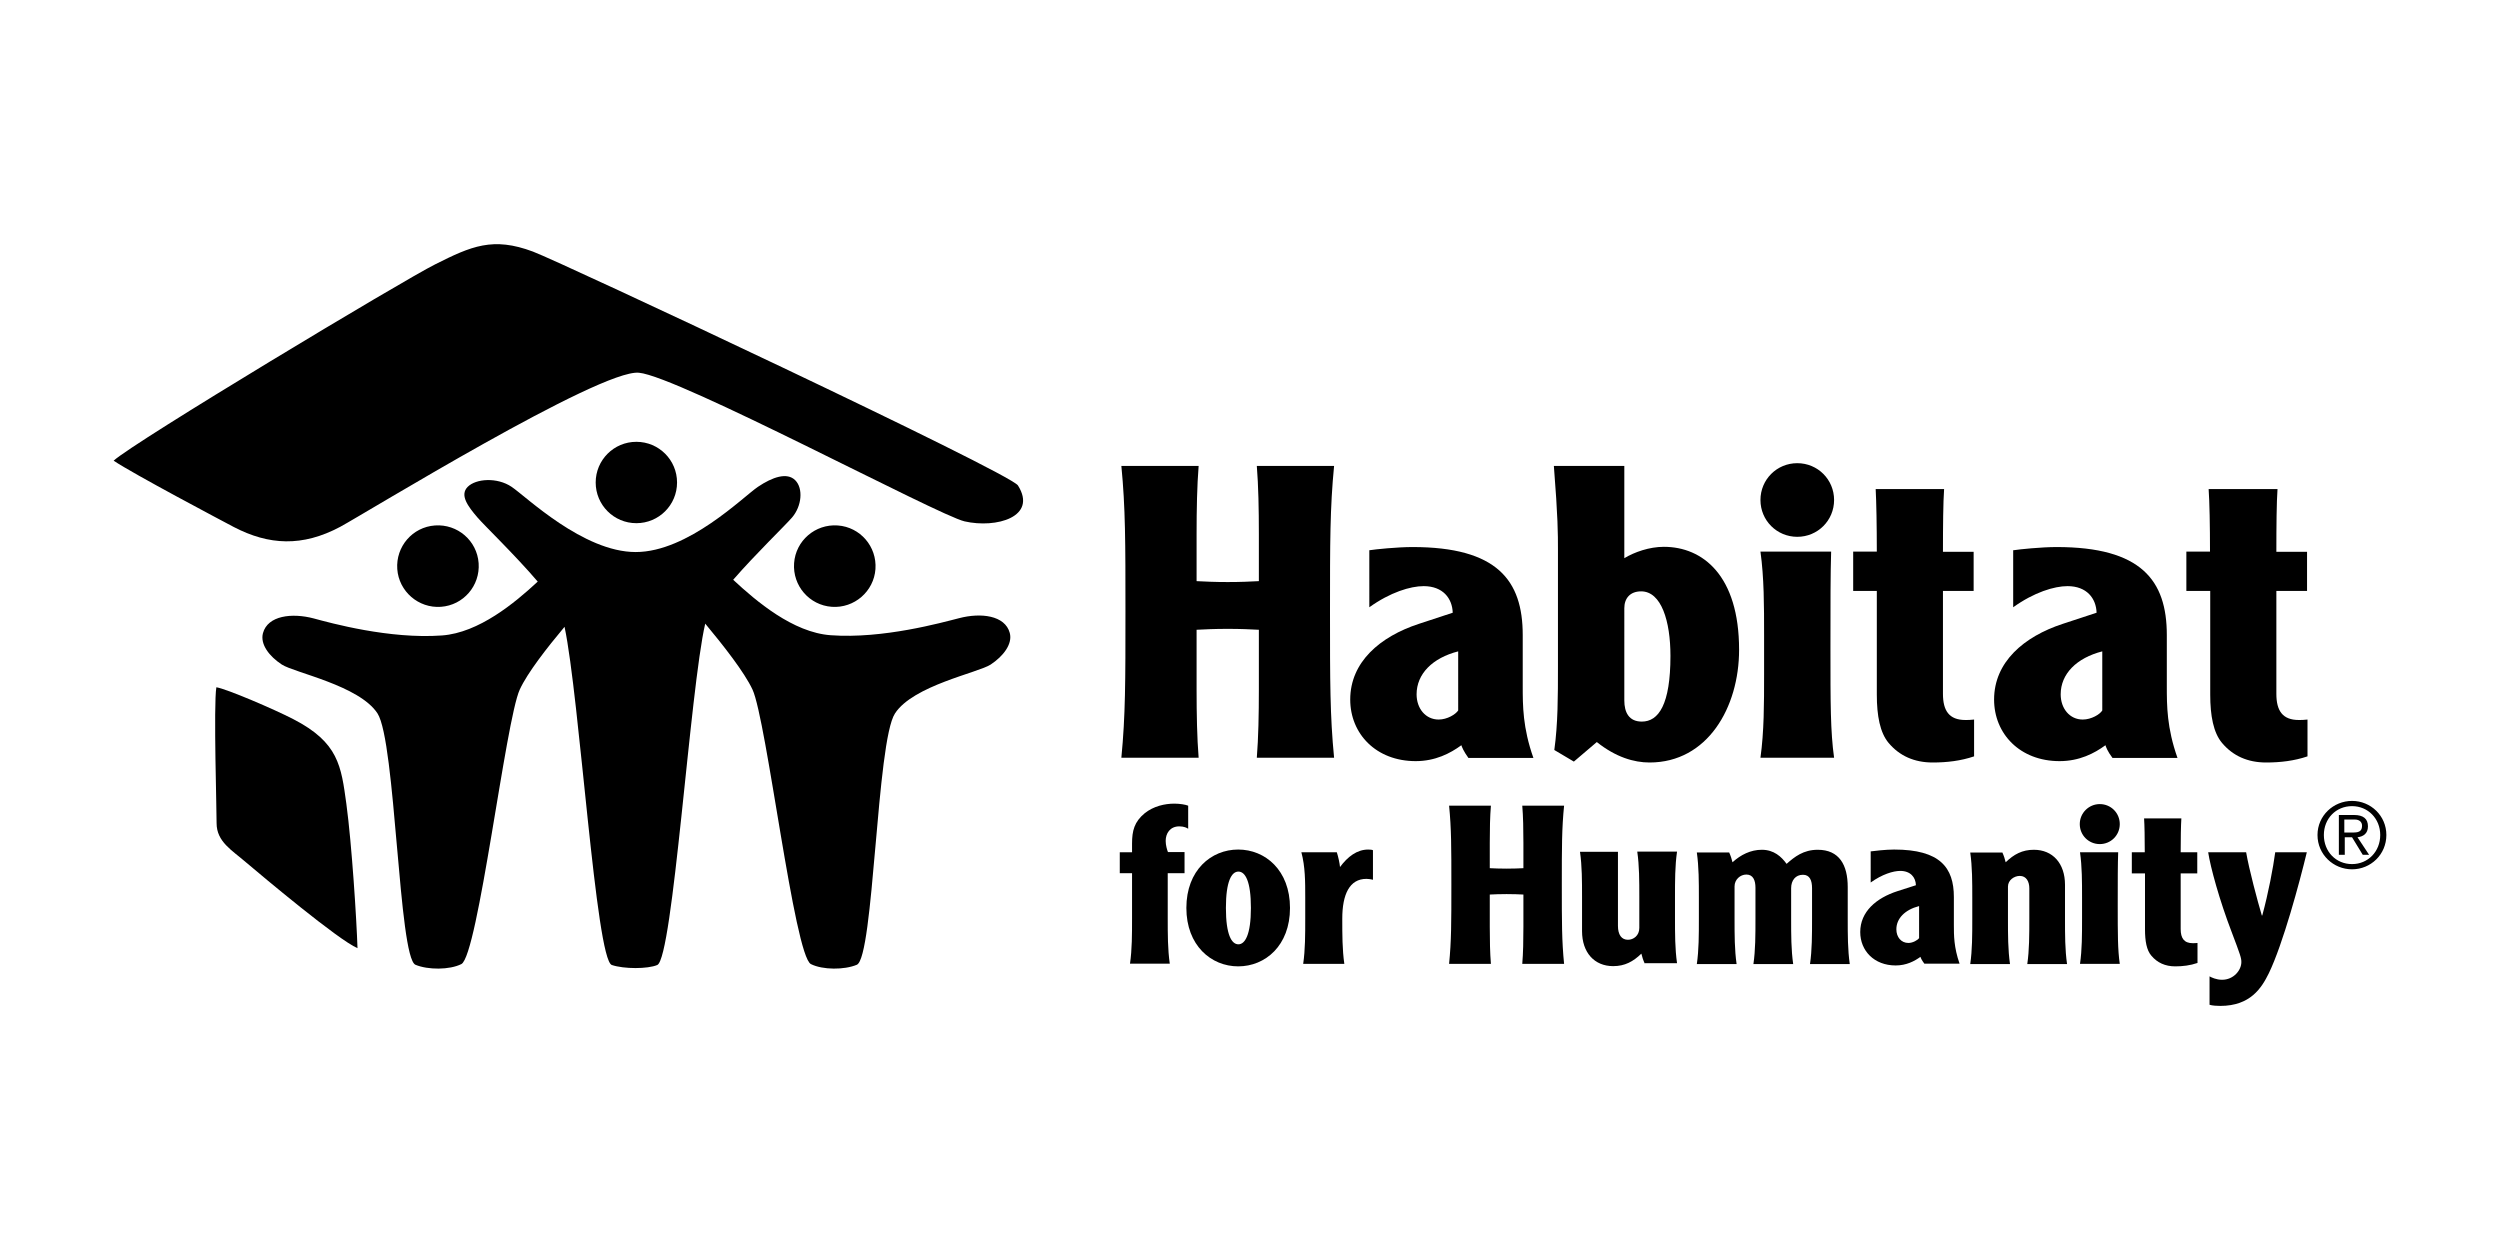 <?xml version="1.0" encoding="utf-8"?>
<!-- Generator: Adobe Illustrator 26.0.3, SVG Export Plug-In . SVG Version: 6.00 Build 0)  -->
<svg version="1.1" id="Layer_1" xmlns="http://www.w3.org/2000/svg" xmlns:xlink="http://www.w3.org/1999/xlink" x="0px" y="0px"
	 viewBox="0 0 110 55" style="enable-background:new 0 0 110 55;" xml:space="preserve">
<g>
	<path d="M17.48,25.04c-0.07-0.99,0.67-1.85,1.66-1.92c0.99-0.07,1.85,0.67,1.92,1.66c0.07,0.99-0.67,1.85-1.66,1.92
		C18.41,26.77,17.55,26.02,17.48,25.04"/>
	<path d="M38.52,25.04c0.07-0.99-0.67-1.85-1.66-1.92c-0.99-0.07-1.85,0.67-1.92,1.66c-0.07,0.99,0.67,1.85,1.66,1.92
		C37.59,26.77,38.45,26.02,38.52,25.04"/>
	<path d="M44.43,27.85c-0.21-0.78-1.28-0.9-2.23-0.65c-0.75,0.19-3.35,0.92-5.65,0.75c-1.66-0.12-3.28-1.5-4.29-2.44
		c1-1.15,2.29-2.39,2.59-2.74c0.43-0.5,0.5-1.28,0.14-1.64c-0.36-0.36-1-0.14-1.64,0.29c-0.64,0.43-3.07,2.87-5.38,2.87
		c-2.31,0-4.82-2.44-5.46-2.87c-0.64-0.43-1.57-0.36-1.93,0c-0.36,0.36,0,0.85,0.43,1.35c0.3,0.35,1.64,1.64,2.65,2.82
		c-1.01,0.94-2.59,2.25-4.21,2.37c-2.31,0.17-4.91-0.55-5.65-0.75c-0.95-0.25-2.02-0.13-2.23,0.65c-0.13,0.49,0.28,1.02,0.83,1.38
		c0.55,0.36,3.41,0.92,4.21,2.15c0.8,1.23,0.93,10.74,1.67,11.06c0.55,0.23,1.5,0.23,2.02-0.03c0.73-0.37,1.95-10.74,2.57-12.08
		c0.34-0.74,1.2-1.84,1.97-2.76c0.66,3.1,1.38,14.64,2.08,14.88c0.53,0.18,1.58,0.18,2,0c0.69-0.3,1.44-12.14,2.11-15.02
		c0.79,0.95,1.72,2.13,2.08,2.9c0.62,1.33,1.84,11.71,2.57,12.08c0.52,0.26,1.47,0.26,2.02,0.03c0.75-0.32,0.87-9.83,1.68-11.06
		c0.8-1.23,3.66-1.79,4.21-2.15C44.15,28.87,44.56,28.33,44.43,27.85"/>
	<g>
		<path d="M26.21,21.23c0-0.99,0.8-1.79,1.79-1.79c0.99,0,1.79,0.8,1.79,1.79c0,0.99-0.8,1.79-1.79,1.79
			C27.01,23.02,26.21,22.22,26.21,21.23"/>
		<path d="M44.79,21.36c0.87,1.38-0.95,1.9-2.35,1.58c-1.17-0.27-12.61-6.39-14.33-6.54c-1.71-0.16-12.01,6.17-13.14,6.78
			c-1.67,0.89-3.14,0.81-4.68,0.01C9.78,22.92,5.86,20.85,5,20.27c0.86-0.8,12.76-7.95,14.15-8.64c1.59-0.8,2.54-1.22,4.3-0.56
			C24.66,11.52,44.42,20.79,44.79,21.36"/>
	</g>
	<path d="M9.52,30.24c0.45,0.07,2.55,0.97,3.38,1.4c2,1.03,2.11,2.06,2.34,3.73c0.24,1.78,0.45,5.09,0.49,6.35
		c-0.84-0.36-4.12-3.11-4.91-3.78c-0.61-0.53-1.29-0.9-1.29-1.72C9.54,35.9,9.39,31,9.52,30.24"/>
	<path d="M103.16,36.63h0.41c0.27,0,0.36-0.1,0.36-0.3c0-0.17-0.13-0.27-0.31-0.27h-0.47V36.63 M103.16,37.61h-0.25v-1.75h0.67
		c0.41,0,0.61,0.17,0.61,0.5c0,0.32-0.21,0.45-0.46,0.48l0.51,0.77h-0.28l-0.47-0.77h-0.32V37.61 M103.49,38.02
		c0.7,0,1.24-0.55,1.24-1.28c0-0.72-0.54-1.27-1.24-1.27c-0.71,0-1.24,0.55-1.24,1.27C102.25,37.47,102.78,38.02,103.49,38.02
		 M103.49,35.24c0.82,0,1.51,0.65,1.51,1.5c0,0.86-0.69,1.51-1.51,1.51c-0.82,0-1.52-0.65-1.52-1.51
		C101.97,35.89,102.67,35.24,103.49,35.24"/>
	<path d="M52.74,20.5c-0.07,0.88-0.09,1.91-0.09,3v2.07c0.4,0.02,0.79,0.04,1.37,0.04c0.58,0,0.97-0.02,1.37-0.04V23.5
		c0-1.1-0.02-2.12-0.09-3h3.4c-0.18,1.85-0.18,3.36-0.18,6.42c0,3.06,0,4.57,0.18,6.42h-3.4c0.07-0.88,0.09-1.91,0.09-3v-2.63
		c-0.39-0.02-0.79-0.04-1.37-0.04c-0.58,0-0.97,0.02-1.37,0.04v2.63c0,1.1,0.02,2.12,0.09,3h-3.4c0.18-1.85,0.18-3.36,0.18-6.42
		c0-3.06,0-4.57-0.18-6.42H52.74"/>
	<path d="M64.16,28.66c-1.13,0.29-1.83,0.99-1.83,1.89c0,0.63,0.4,1.11,0.97,1.11c0.38,0,0.75-0.23,0.86-0.4V28.66 M60.26,24.21
		c0.25-0.04,1.22-0.14,1.89-0.14c3.72,0,4.85,1.46,4.85,3.87v2.25c0,0.86,0,1.83,0.47,3.16h-2.86c-0.21-0.29-0.29-0.49-0.31-0.56
		c-0.49,0.36-1.15,0.7-2.01,0.7c-1.74,0-2.88-1.2-2.88-2.71c0-1.65,1.31-2.77,3.02-3.33l1.49-0.49c-0.02-0.63-0.43-1.17-1.28-1.17
		c-0.58,0-1.47,0.27-2.39,0.93V24.21"/>
	<path d="M71.47,30.82c0,0.52,0.2,0.93,0.77,0.93c0.74,0,1.26-0.75,1.26-2.89c0-1.53-0.4-2.84-1.29-2.84
		c-0.49,0-0.74,0.31-0.74,0.74V30.82 M71.47,20.5v4.06c0.45-0.27,1.1-0.5,1.74-0.5c1.71,0,3.31,1.26,3.31,4.53
		c0,2.54-1.39,4.96-3.94,4.96c-0.68,0-1.48-0.23-2.32-0.9l-1.01,0.86L68.39,33c0.16-1.15,0.16-2.37,0.16-3.67v-5.16
		c0-0.67,0-1.4-0.18-3.67H71.47"/>
	<path d="M80.57,24.28c-0.03,0.93-0.03,2.3-0.03,4.24c0,2.45,0,3.67,0.16,4.82h-3.24c0.16-1.15,0.16-2.37,0.16-3.67v-1.73
		c0-1.29,0-2.52-0.16-3.67H80.57 M79.08,20.38c0.9,0,1.62,0.72,1.62,1.62c0,0.9-0.72,1.62-1.62,1.62c-0.9,0-1.62-0.72-1.62-1.62
		C77.46,21.1,78.18,20.38,79.08,20.38"/>
	<path d="M85.54,21.53c-0.04,0.56-0.05,1.62-0.05,2.75h1.35V26h-1.35v4.53c0,0.74,0.27,1.15,0.99,1.15c0.11,0,0.21,0,0.38-0.02v1.62
		c-0.59,0.2-1.2,0.27-1.82,0.27c-0.81,0-1.46-0.29-1.94-0.86c-0.38-0.45-0.52-1.2-0.52-2.12V26h-1.04v-1.73h1.04
		c0-1.13-0.02-2.19-0.05-2.75H85.54"/>
	<path d="M92.5,28.66c-1.13,0.29-1.83,0.99-1.83,1.89c0,0.63,0.4,1.11,0.97,1.11c0.38,0,0.76-0.23,0.86-0.4V28.66 M88.6,24.21
		c0.25-0.04,1.22-0.14,1.89-0.14c3.72,0,4.85,1.46,4.85,3.87v2.25c0,0.86,0,1.83,0.47,3.16h-2.86c-0.22-0.29-0.29-0.49-0.31-0.56
		c-0.49,0.36-1.15,0.7-2.02,0.7c-1.74,0-2.88-1.2-2.88-2.71c0-1.65,1.31-2.77,3.02-3.33l1.49-0.49c-0.02-0.63-0.43-1.17-1.28-1.17
		c-0.58,0-1.47,0.27-2.39,0.93V24.21"/>
	<path d="M100.21,21.53c-0.04,0.56-0.05,1.62-0.05,2.75h1.35V26h-1.35v4.53c0,0.74,0.27,1.15,0.99,1.15c0.11,0,0.21,0,0.38-0.02
		v1.62c-0.59,0.2-1.2,0.27-1.82,0.27c-0.81,0-1.46-0.29-1.94-0.86c-0.38-0.45-0.52-1.2-0.52-2.12V26H96.2v-1.73h1.04
		c0-1.13-0.02-2.19-0.06-2.75H100.21"/>
	<path d="M52.27,36.46c-0.04-0.03-0.17-0.1-0.38-0.1c-0.41,0-0.6,0.31-0.6,0.64c0,0.19,0.06,0.39,0.1,0.49h0.73v0.93h-0.74v1.99
		c0,0.7,0,1.36,0.09,1.99h-1.75c0.09-0.62,0.09-1.29,0.09-1.99v-1.99h-0.54V37.5h0.54v-0.38c0-0.57,0.1-0.96,0.56-1.34
		c0.39-0.31,0.88-0.42,1.3-0.42c0.23,0,0.49,0.04,0.61,0.09V36.46"/>
	<path d="M53.94,39.95c0,1.18,0.25,1.6,0.55,1.6c0.29,0,0.55-0.42,0.55-1.6c0-1.18-0.25-1.6-0.55-1.6
		C54.19,38.35,53.94,38.77,53.94,39.95 M56.76,39.95c0,1.66-1.09,2.57-2.28,2.57c-1.19,0-2.28-0.92-2.28-2.57
		c0-1.66,1.09-2.57,2.28-2.57C55.67,37.38,56.76,38.29,56.76,39.95"/>
	<path d="M58.82,37.5c0.06,0.18,0.13,0.5,0.14,0.65c0.34-0.46,0.75-0.77,1.24-0.77c0.11,0,0.17,0.01,0.21,0.03v1.3
		c-0.11-0.03-0.24-0.04-0.29-0.04c-0.74,0-1.06,0.68-1.06,1.75c0,0.7,0,1.36,0.09,1.99h-1.81c0.09-0.62,0.09-1.29,0.09-1.99v-0.93
		c0-0.7,0-1.36-0.17-1.99H58.82"/>
	<path d="M65.6,35.45c-0.04,0.48-0.05,1.03-0.05,1.63v1.12c0.21,0.01,0.43,0.02,0.74,0.02c0.31,0,0.53-0.01,0.74-0.02v-1.12
		c0-0.59-0.01-1.15-0.05-1.63h1.84c-0.1,1-0.1,1.82-0.1,3.48c0,1.66,0,2.47,0.1,3.48h-1.84c0.04-0.48,0.05-1.03,0.05-1.63v-1.42
		c-0.21-0.01-0.43-0.02-0.74-0.02c-0.31,0-0.53,0.01-0.74,0.02v1.42c0,0.59,0.01,1.15,0.05,1.63h-1.84c0.1-1,0.1-1.82,0.1-3.48
		c0-1.66,0-2.47-0.1-3.48H65.6"/>
	<path d="M72.37,42.4c-0.07-0.15-0.12-0.31-0.15-0.44c-0.36,0.35-0.73,0.55-1.24,0.55c-0.83,0-1.37-0.6-1.37-1.54v-1.5
		c0-0.7,0-1.36-0.09-1.99h1.67v3.26c0,0.39,0.16,0.61,0.44,0.61c0.24,0,0.5-0.18,0.5-0.52v-1.37c0-0.7,0-1.36-0.09-1.99h1.75
		c-0.09,0.62-0.09,1.29-0.09,1.99v0.93c0,0.7,0,1.36,0.09,1.99H72.37"/>
	<path d="M76.08,37.5c0.07,0.15,0.12,0.31,0.15,0.44c0.36-0.33,0.8-0.55,1.29-0.55c0.53,0,0.86,0.3,1.09,0.62
		c0.35-0.31,0.74-0.62,1.37-0.62c0.95,0,1.32,0.67,1.32,1.64v1.4c0,0.7,0,1.36,0.09,1.99h-1.75c0.09-0.62,0.09-1.29,0.09-1.99v-1.35
		c0-0.34-0.1-0.59-0.4-0.59c-0.33,0-0.52,0.25-0.52,0.59v1.35c0,0.7,0,1.36,0.09,1.99h-1.75c0.09-0.62,0.09-1.29,0.09-1.99v-1.37
		c0-0.32-0.1-0.58-0.4-0.58c-0.27,0-0.52,0.22-0.52,0.52v1.43c0,0.7,0,1.36,0.09,1.99h-1.75c0.09-0.62,0.09-1.29,0.09-1.99v-0.93
		c0-0.7,0-1.36-0.09-1.99H76.08"/>
	<path d="M84.43,39.87c-0.61,0.16-0.99,0.54-0.99,1.02c0,0.34,0.21,0.6,0.53,0.6c0.2,0,0.41-0.13,0.47-0.21V39.87 M82.32,37.46
		c0.14-0.02,0.66-0.08,1.02-0.08c2.02,0,2.63,0.79,2.63,2.09v1.22c0,0.47,0,0.99,0.25,1.71h-1.55c-0.12-0.16-0.16-0.26-0.17-0.3
		c-0.26,0.19-0.62,0.38-1.09,0.38c-0.95,0-1.56-0.65-1.56-1.47c0-0.9,0.71-1.5,1.64-1.8l0.81-0.26c-0.01-0.34-0.23-0.63-0.69-0.63
		c-0.31,0-0.8,0.15-1.3,0.51V37.46"/>
	<path d="M88.1,37.5c0.07,0.15,0.12,0.31,0.15,0.44c0.36-0.35,0.73-0.55,1.24-0.55c0.83,0,1.37,0.6,1.37,1.54v1.5
		c0,0.7,0,1.36,0.09,1.99h-1.75c0.09-0.62,0.09-1.29,0.09-1.99v-1.34c0-0.3-0.13-0.55-0.42-0.55c-0.24,0-0.52,0.18-0.52,0.47v1.42
		c0,0.7,0,1.36,0.09,1.99h-1.75c0.09-0.62,0.09-1.29,0.09-1.99v-0.93c0-0.7,0-1.36-0.09-1.99H88.1"/>
	<path d="M93.2,37.5c-0.02,0.51-0.02,1.25-0.02,2.3c0,1.32,0,1.99,0.09,2.61h-1.75c0.09-0.62,0.09-1.29,0.09-1.99v-0.93
		c0-0.7,0-1.36-0.09-1.99H93.2 M92.39,35.38c0.49,0,0.88,0.39,0.88,0.88c0,0.49-0.39,0.88-0.88,0.88c-0.49,0-0.88-0.39-0.88-0.88
		C91.51,35.77,91.91,35.38,92.39,35.38"/>
	<path d="M95.98,36.01c-0.02,0.3-0.03,0.88-0.03,1.49h0.73v0.93h-0.73v2.45c0,0.4,0.15,0.62,0.53,0.62c0.06,0,0.12,0,0.21-0.01v0.88
		c-0.32,0.11-0.65,0.15-0.98,0.15c-0.44,0-0.79-0.16-1.05-0.47c-0.21-0.24-0.28-0.65-0.28-1.15v-2.47H93.8V37.5h0.57
		c0-0.61-0.01-1.19-0.03-1.49H95.98"/>
	<path d="M98.83,37.5c0.13,0.76,0.5,2.14,0.69,2.78h0.02c0.27-0.99,0.48-2.11,0.57-2.78h1.39c-0.32,1.33-1.05,4.04-1.67,5.32
		c-0.32,0.65-0.81,1.44-2.14,1.44c-0.14,0-0.34-0.01-0.47-0.05v-1.25c0.09,0.05,0.3,0.15,0.55,0.15c0.51,0,0.85-0.42,0.85-0.78
		c0-0.18-0.04-0.3-0.43-1.33c-0.53-1.38-0.93-2.84-1.03-3.5H98.83"/>
</g>
</svg>
